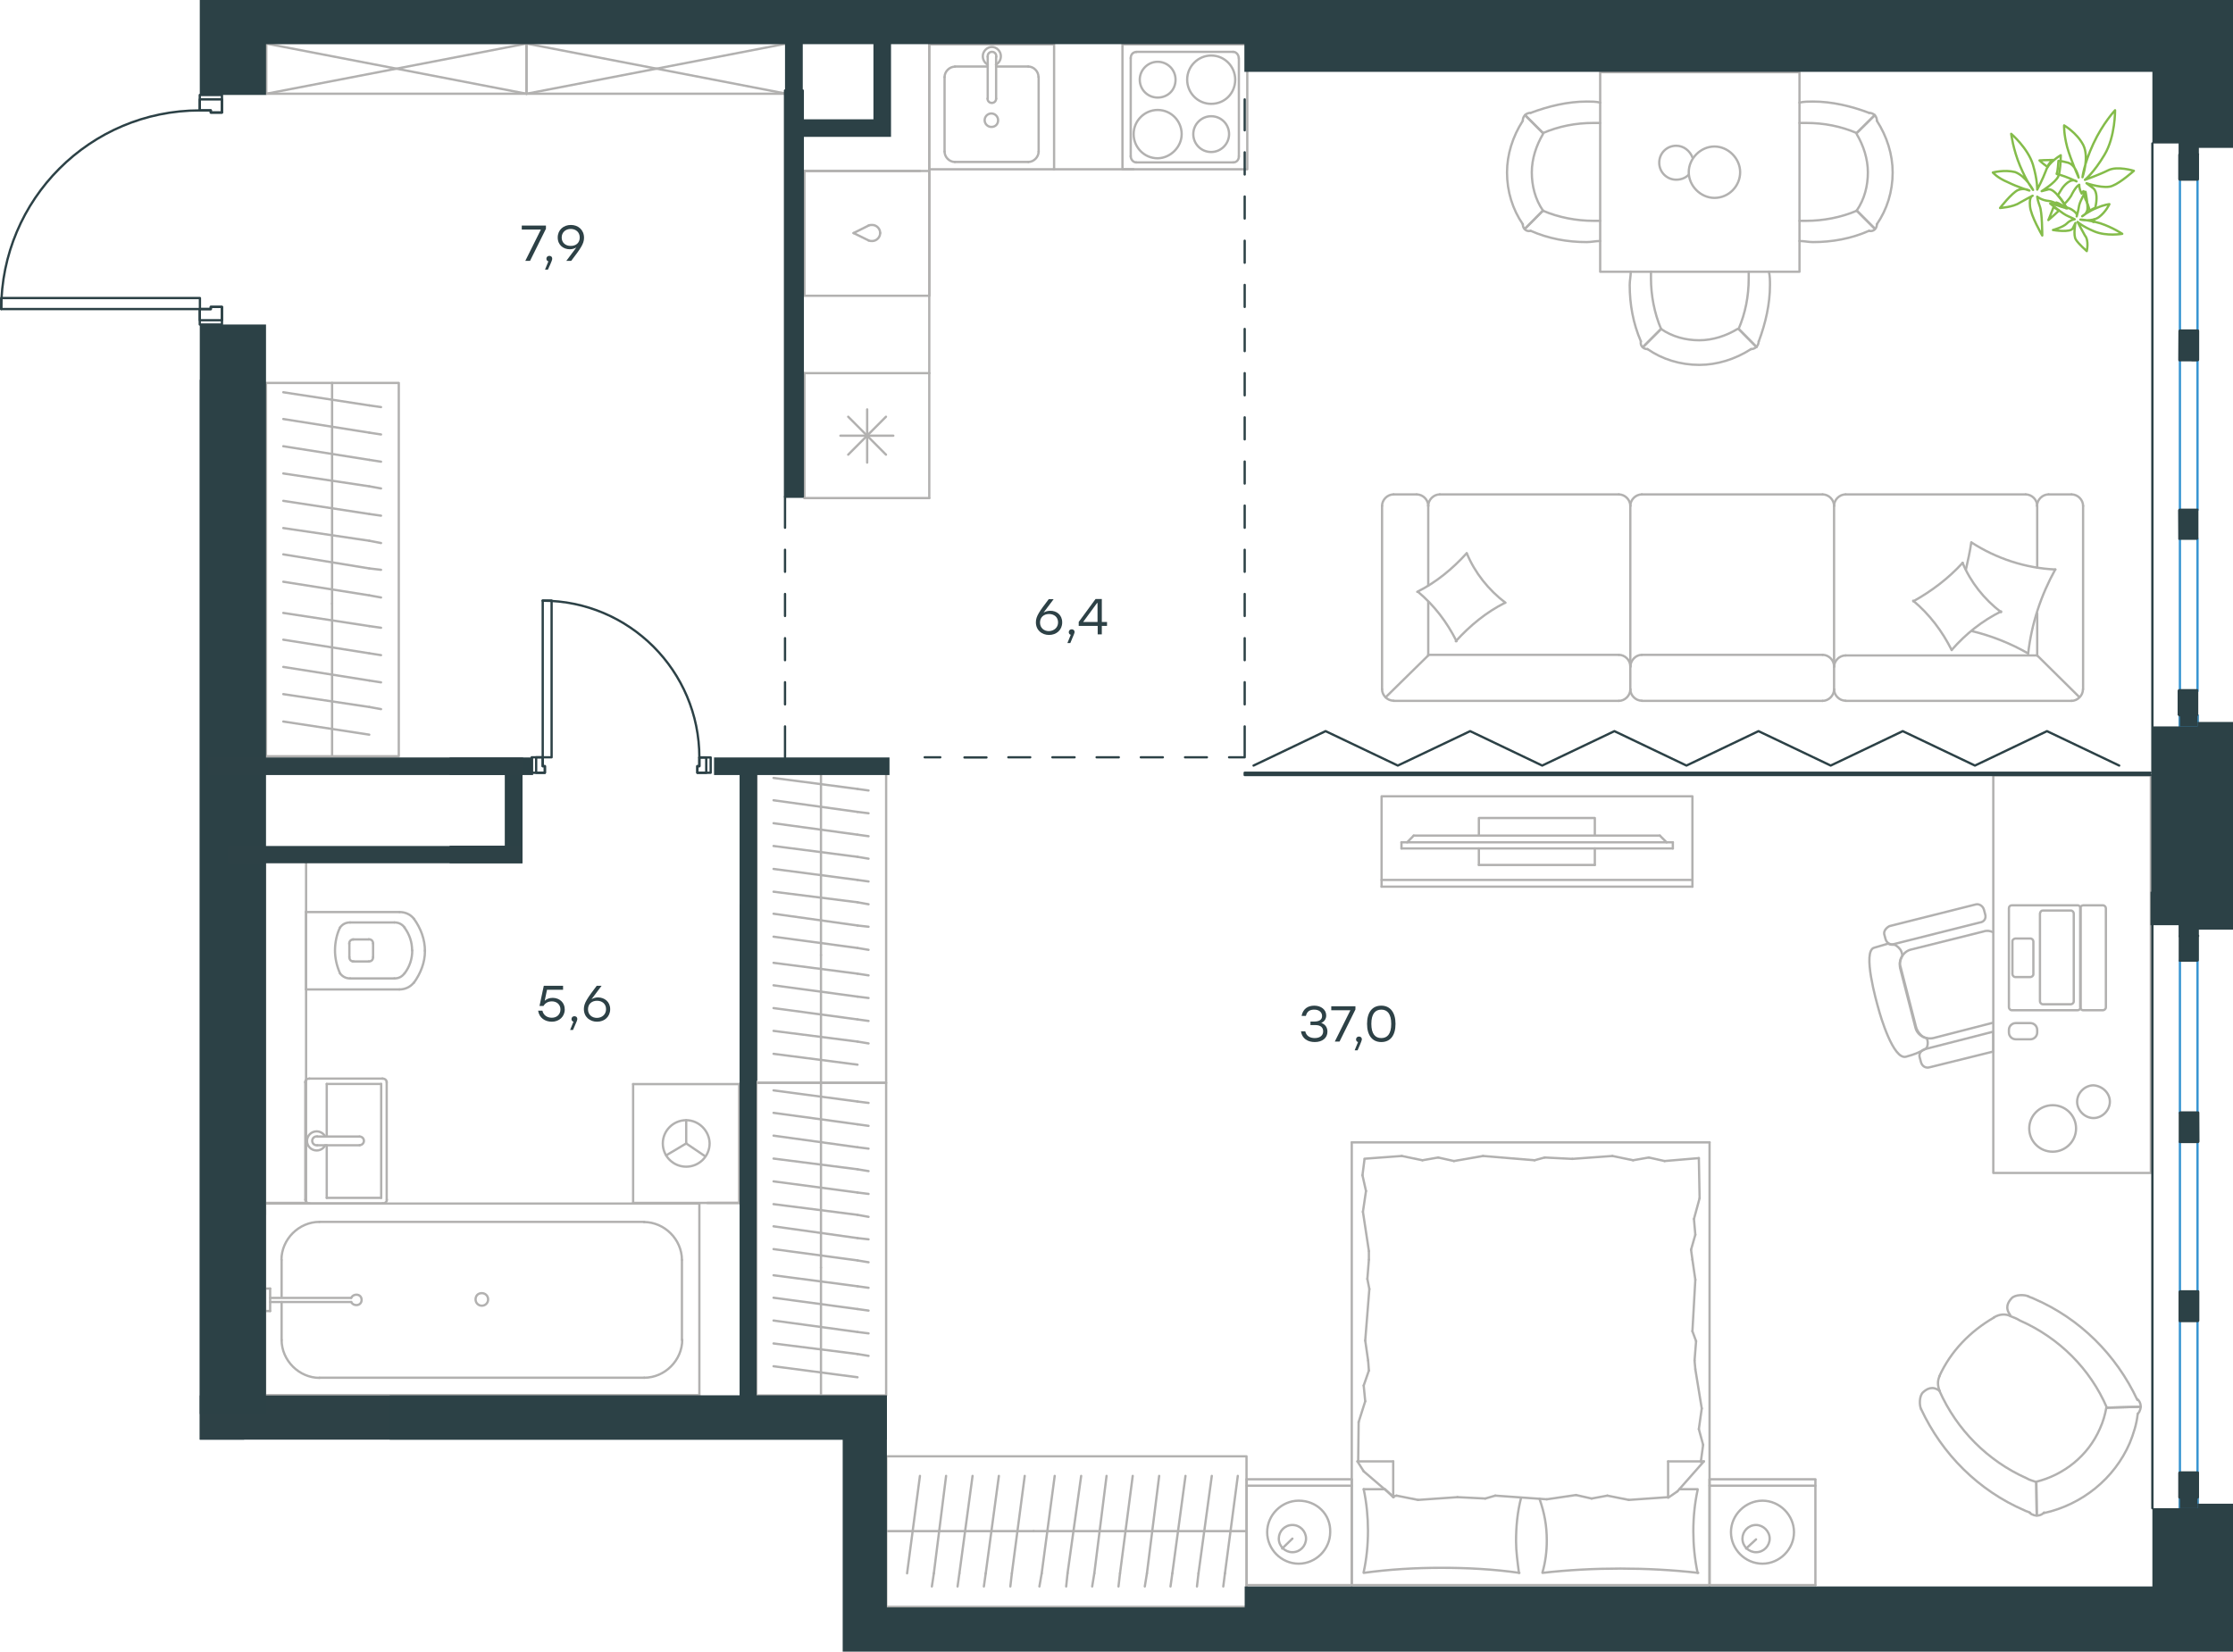 <?xml version="1.0" encoding="utf-8"?>
<!-- Generator: Adobe Illustrator 26.5.0, SVG Export Plug-In . SVG Version: 6.00 Build 0)  -->
<svg version="1.1" id="Слой_1" xmlns="http://www.w3.org/2000/svg" xmlns:xlink="http://www.w3.org/1999/xlink" x="0px" y="0px"
	 viewBox="0 0 1459.8 1080" style="enable-background:new 0 0 1459.8 1080;" xml:space="preserve">
<style type="text/css">
	.st0{fill:none;stroke:#B2B1B0;stroke-width:1.5;stroke-linecap:round;stroke-linejoin:round;stroke-miterlimit:22.926;}
	.st1{fill:none;stroke:#2C4146;stroke-width:1.5;stroke-linecap:round;stroke-linejoin:round;stroke-miterlimit:10;}
	.st2{fill:none;stroke:#3996D2;stroke-width:1.5;stroke-linecap:round;stroke-linejoin:round;stroke-miterlimit:10;}
	.st3{fill:none;stroke:#2C4146;stroke-width:1.5;stroke-linecap:round;stroke-linejoin:round;stroke-miterlimit:22.926;}
	.st4{fill:#2C4146;}
	.st5{fill-rule:evenodd;clip-rule:evenodd;fill:#2C4146;}
	.st6{fill:none;stroke:#84BC4A;stroke-width:1.5;stroke-linecap:round;stroke-linejoin:round;stroke-miterlimit:22.926;}
	.st7{fill:#2D4146;}
</style>
<g>
	<path class="st0" d="M1341.9,722.7c-8.4,0-15.3,6.8-15.3,15.2s6.8,15.2,15.3,15.2c8.4,0,15.3-6.8,15.3-15.2
		S1350.4,722.7,1341.9,722.7z"/>
	<path class="st0" d="M1379.3,720.4c0,5.7-5,10.7-10.7,10.7s-10.7-5-10.7-10.7s5-10.7,10.7-10.7
		C1374.4,710.1,1379.3,714.7,1379.3,720.4z"/>
	<path class="st0" d="M1302.4,668.9l-38.5,9.9c-5.3,1.1-10.7-1.9-11.8-7.2l-9.9-38.5c-1.1-5.3,1.9-11,7.2-12.2l47.3-11.8
		c2.3-0.8,4.2-0.4,6.1,0.4"/>
	<path class="st0" d="M1235.2,605.6l56.1-14.1c2.3-0.8,5,0.8,5.7,3.4l0.8,3c0.8,2.7-0.8,5-3.4,5.3l-56.1,14.1
		c-2.7,0.8-5-0.8-5.7-3.4l-0.8-3C1231.4,609,1232.9,606.8,1235.2,605.6z"/>
	<path class="st0" d="M1258.5,686l44.6-11.4v13l-41.6,10.3c-2.7,0.8-5-0.8-5.7-3.4l-0.8-3C1254.3,689.4,1255.4,687.1,1258.5,686z"/>
	<path class="st0" d="M1225.3,619.7l9.2-2.7c0.8,0.8,2.3,0.8,4.2,0.8c1.5,0.8,3.4,2.3,4.2,4.2c0,0,0.4,0.8,0.8,2.7
		c-1.5,2.7-2.3,5-1.1,8l9.9,38.5c0.8,3.4,3.8,7.2,7,7.6c1.1,1.7,1.1,6.3-0.9,7.2c-5.6,2.8-5.9,3.1-12.6,5
		c-8.3,2.1-16.8-26.9-17.9-31.2C1226.8,655.3,1217.2,621.7,1225.3,619.7z"/>
	<path class="st0" d="M1361.8,592h13c1.1,0,1.9,1.1,1.9,1.9v64.8c0,1.1-1.1,1.9-1.9,1.9h-13c-1.1,0-1.9-1.1-1.9-1.9v-64.8
		C1359.9,592.8,1361,592,1361.8,592z"/>
	<path class="st0" d="M1335.5,595.4h18.3c1.1,0,1.9,1.1,1.9,1.9v57.5c0,1.1-1.1,1.9-1.9,1.9h-18.3c-1.1,0-1.9-1.1-1.9-1.9v-57.5
		C1333.9,596.2,1334.3,595.4,1335.5,595.4z"/>
	<path class="st0" d="M1317.5,613.7h9.9c1.1,0,1.9,1.1,1.9,1.9V637c0,1.1-1.1,1.9-1.9,1.9h-9.9c-1.1,0-1.9-1.1-1.9-1.9v-21.7
		C1315.6,614.5,1316.8,613.7,1317.5,613.7z"/>
	<path class="st0" d="M1315.2,592h43.1c1.1,0,1.9,1.1,1.9,1.9v64.8c0,1.1-1.1,1.9-1.9,1.9h-43.1c-1.1,0-1.9-1.1-1.9-1.9v-64.8
		C1313.3,592.8,1314.1,592,1315.2,592z"/>
	<rect x="1303.1" y="506.9" class="st0" width="103" height="260.1"/>
	<path class="st0" d="M1331.8,673.5v1.6c0,2.5-2,4.5-4.5,4.5h-9.5c-2.5,0-4.5-2-4.5-4.5v-1.6c0-2.5,2-4.5,4.5-4.5h9.5
		C1329.8,669,1331.8,671,1331.8,673.5z"/>
</g>
<g>
	<line class="st0" x1="579.4" y1="1001.2" x2="675.7" y2="1001.2"/>
	<line class="st0" x1="660.5" y1="1037.4" x2="661.5" y2="1028.8"/>
	<line class="st0" x1="661.5" y1="1028.8" x2="669.9" y2="965.1"/>
	<line class="st0" x1="643.2" y1="1037.4" x2="644.4" y2="1028.8"/>
	<line class="st0" x1="644.4" y1="1028.8" x2="653" y2="965.1"/>
	<line class="st0" x1="626" y1="1037.4" x2="627.2" y2="1028.8"/>
	<line class="st0" x1="627.2" y1="1028.8" x2="635.8" y2="965.1"/>
	<line class="st0" x1="609.2" y1="1037.4" x2="610.5" y2="1028.8"/>
	<line class="st0" x1="610.5" y1="1028.8" x2="618.5" y2="965.1"/>
	<line class="st0" x1="593" y1="1028.8" x2="601.4" y2="965.1"/>
	<rect x="579.4" y="952.3" class="st0" width="235.5" height="98.4"/>
	<line class="st0" x1="675.7" y1="1001.2" x2="815" y2="1001.2"/>
	<line class="st0" x1="799.7" y1="1037.4" x2="800.8" y2="1028.8"/>
	<line class="st0" x1="800.8" y1="1028.8" x2="809.2" y2="965.1"/>
	<line class="st0" x1="782.5" y1="1037.4" x2="783.5" y2="1028.8"/>
	<line class="st0" x1="783.5" y1="1028.8" x2="792.2" y2="965.1"/>
	<line class="st0" x1="765.2" y1="1037.4" x2="766.4" y2="1028.8"/>
	<line class="st0" x1="766.4" y1="1028.8" x2="775" y2="965.1"/>
	<line class="st0" x1="748.4" y1="1037.4" x2="749.8" y2="1028.8"/>
	<line class="st0" x1="749.8" y1="1028.8" x2="757.8" y2="965.1"/>
	<line class="st0" x1="731.2" y1="1037.4" x2="732.2" y2="1028.8"/>
	<line class="st0" x1="732.2" y1="1028.8" x2="740.5" y2="965.1"/>
	<line class="st0" x1="714" y1="1037.4" x2="715.4" y2="1028.8"/>
	<line class="st0" x1="715.4" y1="1028.8" x2="723.4" y2="965.1"/>
	<line class="st0" x1="697" y1="1037.4" x2="697.9" y2="1028.8"/>
	<line class="st0" x1="697.9" y1="1028.8" x2="706.8" y2="965.1"/>
	<line class="st0" x1="681" y1="1028.8" x2="689.5" y2="965.1"/>
	<line class="st0" x1="679.5" y1="1037.4" x2="681" y2="1028.8"/>
</g>
<g>
	<line class="st0" x1="883.7" y1="1036.5" x2="815" y2="1036.5"/>
	<line class="st0" x1="815" y1="967.3" x2="883.7" y2="967.3"/>
	<line class="st0" x1="883.7" y1="967.3" x2="883.7" y2="1036.5"/>
	<line class="st0" x1="815" y1="1036.5" x2="815" y2="967.3"/>
	<line class="st0" x1="844.9" y1="1006.1" x2="838.2" y2="1012.6"/>
	<line class="st0" x1="815" y1="971.5" x2="883.7" y2="971.5"/>
	<path class="st0" d="M849,981.3c-11.2,0-20.6,9.4-20.6,20.6c0,11.2,9.3,20.6,20.6,20.6c11.2,0,20.6-9.4,20.6-20.6
		C870,990.2,860.8,981.3,849,981.3z"/>
	<path class="st0" d="M844.9,997.2c-5.1,0-8.9,4.2-8.9,8.9c0,5.1,4.2,8.9,8.9,8.9c5.1,0,8.9-4.2,8.9-8.9
		C853.8,1001.4,850,997.2,844.9,997.2z"/>
	<line class="st0" x1="1117.6" y1="1036.5" x2="883.7" y2="1036.5"/>
	<line class="st0" x1="1097.9" y1="973.8" x2="1109.8" y2="973.8"/>
	<line class="st0" x1="910.8" y1="979" x2="910.8" y2="955.6"/>
	<line class="st0" x1="905.5" y1="973.8" x2="910.8" y2="979"/>
	<line class="st0" x1="1117.6" y1="747" x2="1117.6" y2="1036.5"/>
	<line class="st0" x1="887.4" y1="955.6" x2="910.8" y2="955.6"/>
	<line class="st0" x1="883.7" y1="1036.5" x2="883.7" y2="747"/>
	<line class="st0" x1="1113.9" y1="955.6" x2="1096.6" y2="975.2"/>
	<line class="st0" x1="1096.6" y1="975.2" x2="1090.5" y2="979.4"/>
	<line class="st0" x1="891.5" y1="973.8" x2="905.2" y2="973.8"/>
	<line class="st0" x1="1090.5" y1="979" x2="1090.5" y2="955.6"/>
	<line class="st0" x1="911.2" y1="979" x2="891.5" y2="962.1"/>
	<line class="st0" x1="891.5" y1="962.1" x2="887.4" y2="955.6"/>
	<line class="st0" x1="1113.9" y1="955.6" x2="1090.5" y2="955.6"/>
	<line class="st0" x1="1009.8" y1="756.9" x2="1027.9" y2="757.8"/>
	<line class="st0" x1="950.5" y1="759.2" x2="969.5" y2="755.9"/>
	<line class="st0" x1="929.9" y1="758.7" x2="940.2" y2="756.9"/>
	<line class="st0" x1="940.2" y1="756.9" x2="950.5" y2="759.2"/>
	<line class="st0" x1="1003.2" y1="758.7" x2="1009.8" y2="756.9"/>
	<line class="st0" x1="969.5" y1="755.9" x2="1003.2" y2="758.7"/>
	<line class="st0" x1="892" y1="757.7" x2="916.4" y2="755.9"/>
	<line class="st0" x1="916.4" y1="755.9" x2="929.9" y2="758.7"/>
	<line class="st0" x1="1088.2" y1="759.2" x2="1110.6" y2="757.3"/>
	<line class="st0" x1="1067.6" y1="758.7" x2="1077.9" y2="756.9"/>
	<line class="st0" x1="1077.9" y1="756.9" x2="1088.2" y2="759.2"/>
	<line class="st0" x1="1027.9" y1="757.8" x2="1054.1" y2="755.9"/>
	<line class="st0" x1="1054.1" y1="755.9" x2="1067.6" y2="758.7"/>
	<line class="st0" x1="1117.6" y1="747" x2="883.7" y2="747"/>
	<path class="st0" d="M1008.4,1028.5c16.8-1.9,33.6-2.8,50.9-2.8c16.8,0,34.1,0.9,50.9,2.8"/>
	<path class="st0" d="M1006.4,980c3.3,9.4,4.8,17.6,4.8,27.5c0,7-0.9,14-2.8,20.6"/>
	<path class="st0" d="M1109.8,1028.5c-1.9-8.9-2.8-18.2-2.8-27.1c0-9.4,0.9-18.2,2.8-27.1"/>
	<path class="st0" d="M993,1028.5c-0.9-7-1.9-14-1.9-20.6c0-9.8,0.9-19.2,3.3-28.5"/>
	<line class="st0" x1="894.9" y1="896.2" x2="894.4" y2="889.7"/>
	<line class="st0" x1="892.5" y1="916.3" x2="891.5" y2="906"/>
	<line class="st0" x1="891.5" y1="906" x2="894.9" y2="896.2"/>
	<line class="st0" x1="887.9" y1="955.6" x2="888.2" y2="929.9"/>
	<line class="st0" x1="888.2" y1="929.9" x2="892.5" y2="916.3"/>
	<line class="st0" x1="893.9" y1="836.3" x2="894.9" y2="823.7"/>
	<line class="st0" x1="894.4" y1="889.7" x2="892.5" y2="876.6"/>
	<line class="st0" x1="895.2" y1="842.9" x2="893.9" y2="836.3"/>
	<line class="st0" x1="892.5" y1="876.6" x2="895.2" y2="842.9"/>
	<line class="st0" x1="894.9" y1="823.7" x2="894.9" y2="818.1"/>
	<line class="st0" x1="893" y1="778.8" x2="890.7" y2="768.5"/>
	<line class="st0" x1="890.7" y1="768.5" x2="892" y2="758.3"/>
	<line class="st0" x1="894.9" y1="818.1" x2="891" y2="792.4"/>
	<line class="st0" x1="891" y1="792.4" x2="893" y2="778.8"/>
	<line class="st0" x1="1105.5" y1="817.2" x2="1106.4" y2="823.7"/>
	<line class="st0" x1="1107.4" y1="797.1" x2="1108.3" y2="807.4"/>
	<line class="st0" x1="1108.3" y1="807.4" x2="1105.5" y2="817.2"/>
	<line class="st0" x1="1110.6" y1="757.3" x2="1111.1" y2="783.5"/>
	<line class="st0" x1="1111.1" y1="783.5" x2="1107.4" y2="797.1"/>
	<line class="st0" x1="1108.8" y1="877" x2="1107.8" y2="889.7"/>
	<line class="st0" x1="1106.4" y1="823.7" x2="1108.3" y2="836.8"/>
	<line class="st0" x1="1106.4" y1="870.5" x2="1108.8" y2="877"/>
	<line class="st0" x1="1108.3" y1="836.8" x2="1106.4" y2="870.5"/>
	<line class="st0" x1="1107.8" y1="889.7" x2="1108.3" y2="895.3"/>
	<line class="st0" x1="1112" y1="955.1" x2="1112" y2="956.1"/>
	<line class="st0" x1="1110.6" y1="934.5" x2="1113.4" y2="944.8"/>
	<line class="st0" x1="1113.4" y1="944.8" x2="1112" y2="955.1"/>
	<line class="st0" x1="1108.3" y1="895.3" x2="1112.5" y2="921"/>
	<line class="st0" x1="1112.5" y1="921" x2="1110.6" y2="934.5"/>
	<path class="st0" d="M891.5,1028.5c16.8-2.3,33.6-3.3,50.9-3.3c16.8,0,34.1,0.9,50.9,3.3"/>
	<path class="st0" d="M891.5,973.8c1.9,8.9,2.8,18.2,2.8,27.1c0,9.4-0.9,18.2-2.8,27.1"/>
	<line class="st0" x1="971" y1="979.9" x2="952.8" y2="979"/>
	<line class="st0" x1="1030.3" y1="977.6" x2="1011.2" y2="980.4"/>
	<line class="st0" x1="1050.8" y1="978" x2="1040.5" y2="979.9"/>
	<line class="st0" x1="1040.5" y1="979.9" x2="1030.3" y2="977.6"/>
	<line class="st0" x1="977.5" y1="978" x2="971" y2="979.9"/>
	<line class="st0" x1="1011.2" y1="980.4" x2="977.5" y2="978"/>
	<line class="st0" x1="1090.5" y1="979" x2="1064.8" y2="980.8"/>
	<line class="st0" x1="1064.8" y1="980.8" x2="1050.8" y2="978"/>
	<line class="st0" x1="913" y1="978" x2="910.8" y2="978.5"/>
	<line class="st0" x1="952.8" y1="979" x2="927" y2="980.8"/>
	<line class="st0" x1="927" y1="980.8" x2="913" y2="978"/>
	<line class="st0" x1="1186.8" y1="1036.5" x2="1117.6" y2="1036.5"/>
	<line class="st0" x1="1117.6" y1="967.3" x2="1186.8" y2="967.3"/>
	<line class="st0" x1="1186.8" y1="967.7" x2="1186.8" y2="1036.5"/>
	<line class="st0" x1="1117.6" y1="1036.5" x2="1117.6" y2="967.7"/>
	<line class="st0" x1="1148" y1="1006.6" x2="1141.5" y2="1012.6"/>
	<line class="st0" x1="1117.6" y1="971.5" x2="1186.8" y2="971.5"/>
	<path class="st0" d="M1152.2,981.3c-11.2,0-20.6,9.4-20.6,20.6c0,11.2,9.3,20.6,20.6,20.6c11.2,0,20.6-9.4,20.6-20.6
		S1163.4,981.3,1152.2,981.3z"/>
	<path class="st0" d="M1148,997.2c-5.1,0-8.9,4.2-8.9,8.9c0,5.1,4.2,8.9,8.9,8.9c5.1,0,8.9-4.2,8.9-8.9S1152.8,997.2,1148,997.2z"/>
</g>
<g>
	<g>
		<line class="st0" x1="903.2" y1="575.4" x2="1106.4" y2="575.4"/>
		<polyline class="st0" points="1106.4,579.8 1106.4,520.7 903.2,520.7 903.2,579.8 		"/>
		<line class="st0" x1="903.2" y1="579.8" x2="1106.4" y2="579.8"/>
	</g>
	<g>
		<polyline class="st0" points="1042.6,546.4 1042.6,534.9 966.8,534.9 966.8,546.4 		"/>
		<line class="st0" x1="966.8" y1="554.8" x2="966.8" y2="565.6"/>
		<line class="st0" x1="966.8" y1="565.6" x2="1042.6" y2="565.6"/>
		<line class="st0" x1="1042.6" y1="565.6" x2="1042.6" y2="554.8"/>
		<line class="st0" x1="916.2" y1="554.8" x2="916.2" y2="550.8"/>
		<line class="st0" x1="1085.1" y1="546.4" x2="1089.5" y2="550.8"/>
		<line class="st0" x1="919.9" y1="550.8" x2="924.2" y2="546.4"/>
		<line class="st0" x1="1093.6" y1="550.8" x2="916.2" y2="550.8"/>
		<line class="st0" x1="916.2" y1="554.8" x2="1093.6" y2="554.8"/>
		<line class="st0" x1="1093.6" y1="554.8" x2="1093.6" y2="550.8"/>
		<line class="st0" x1="924.2" y1="546.4" x2="1085.1" y2="546.4"/>
	</g>
</g>
<g>
	<line class="st0" x1="536.7" y1="708.1" x2="536.7" y2="624.5"/>
	<line class="st0" x1="567.8" y1="637.8" x2="560.6" y2="636.7"/>
	<line class="st0" x1="560.6" y1="636.7" x2="505.7" y2="629.6"/>
	<line class="st0" x1="567.8" y1="652.6" x2="560.6" y2="651.7"/>
	<line class="st0" x1="560.6" y1="651.7" x2="505.7" y2="644.3"/>
	<line class="st0" x1="567.8" y1="667.6" x2="560.6" y2="666.6"/>
	<line class="st0" x1="560.6" y1="666.6" x2="505.7" y2="659.2"/>
	<line class="st0" x1="567.8" y1="682.3" x2="560.6" y2="681.1"/>
	<line class="st0" x1="560.6" y1="681.1" x2="505.7" y2="674.1"/>
	<line class="st0" x1="560.6" y1="696.2" x2="505.7" y2="689.1"/>
	<rect x="494.5" y="503.6" class="st0" width="84.8" height="204.5"/>
	<line class="st0" x1="536.7" y1="624.5" x2="536.7" y2="503.6"/>
	<line class="st0" x1="567.8" y1="516.9" x2="560.6" y2="515.9"/>
	<line class="st0" x1="560.6" y1="515.9" x2="505.7" y2="508.7"/>
	<line class="st0" x1="567.8" y1="531.8" x2="560.6" y2="530.9"/>
	<line class="st0" x1="560.6" y1="530.9" x2="505.7" y2="523.3"/>
	<line class="st0" x1="567.8" y1="546.8" x2="560.6" y2="545.8"/>
	<line class="st0" x1="560.6" y1="545.8" x2="505.7" y2="538.3"/>
	<line class="st0" x1="567.8" y1="561.5" x2="560.6" y2="560.3"/>
	<line class="st0" x1="560.6" y1="560.3" x2="505.7" y2="553.2"/>
	<line class="st0" x1="567.8" y1="576.4" x2="560.6" y2="575.4"/>
	<line class="st0" x1="560.6" y1="575.4" x2="505.7" y2="568.2"/>
	<line class="st0" x1="567.8" y1="591.3" x2="560.6" y2="590"/>
	<line class="st0" x1="560.6" y1="590" x2="505.7" y2="583.1"/>
	<line class="st0" x1="567.8" y1="606" x2="560.6" y2="605.2"/>
	<line class="st0" x1="560.6" y1="605.2" x2="505.7" y2="597.5"/>
	<line class="st0" x1="560.6" y1="619.9" x2="505.7" y2="612.5"/>
	<line class="st0" x1="567.8" y1="621.1" x2="560.6" y2="619.9"/>
</g>
<g>
	<line class="st0" x1="536.7" y1="912.5" x2="536.7" y2="828.9"/>
	<line class="st0" x1="567.8" y1="842.1" x2="560.6" y2="841.1"/>
	<line class="st0" x1="560.6" y1="841.1" x2="505.7" y2="833.9"/>
	<line class="st0" x1="567.8" y1="857" x2="560.6" y2="856"/>
	<line class="st0" x1="560.6" y1="856" x2="505.7" y2="848.6"/>
	<line class="st0" x1="567.8" y1="871.9" x2="560.6" y2="871"/>
	<line class="st0" x1="560.6" y1="871" x2="505.7" y2="863.5"/>
	<line class="st0" x1="567.8" y1="886.6" x2="560.6" y2="885.4"/>
	<line class="st0" x1="560.6" y1="885.4" x2="505.7" y2="878.5"/>
	<line class="st0" x1="560.6" y1="900.6" x2="505.7" y2="893.4"/>
	<rect x="494.5" y="708" class="st0" width="84.8" height="204.5"/>
	<line class="st0" x1="536.7" y1="828.9" x2="536.7" y2="708"/>
	<line class="st0" x1="567.8" y1="721.2" x2="560.6" y2="720.3"/>
	<line class="st0" x1="560.6" y1="720.3" x2="505.7" y2="713"/>
	<line class="st0" x1="567.8" y1="736.2" x2="560.6" y2="735.2"/>
	<line class="st0" x1="560.6" y1="735.2" x2="505.7" y2="727.7"/>
	<line class="st0" x1="567.8" y1="751.1" x2="560.6" y2="750.2"/>
	<line class="st0" x1="560.6" y1="750.2" x2="505.7" y2="742.6"/>
	<line class="st0" x1="567.8" y1="765.8" x2="560.6" y2="764.6"/>
	<line class="st0" x1="560.6" y1="764.6" x2="505.7" y2="757.6"/>
	<line class="st0" x1="567.8" y1="780.7" x2="560.6" y2="779.8"/>
	<line class="st0" x1="560.6" y1="779.8" x2="505.7" y2="772.5"/>
	<line class="st0" x1="567.8" y1="795.7" x2="560.6" y2="794.4"/>
	<line class="st0" x1="560.6" y1="794.4" x2="505.7" y2="787.4"/>
	<line class="st0" x1="567.8" y1="810.4" x2="560.6" y2="809.6"/>
	<line class="st0" x1="560.6" y1="809.6" x2="505.7" y2="801.9"/>
	<line class="st0" x1="560.6" y1="824.2" x2="505.7" y2="816.8"/>
	<line class="st0" x1="567.8" y1="825.4" x2="560.6" y2="824.2"/>
</g>
<g>
	<line class="st0" x1="200.1" y1="596" x2="200.1" y2="647"/>
	<g>
		<line class="st0" x1="261.1" y1="596.4" x2="200.1" y2="596.4"/>
		<line class="st0" x1="228.9" y1="639.8" x2="257.8" y2="639.8"/>
		<line class="st0" x1="257.8" y1="603.2" x2="228.9" y2="603.2"/>
		<line class="st0" x1="230.6" y1="628.7" x2="241.1" y2="628.7"/>
		<line class="st0" x1="241.1" y1="614.3" x2="230.6" y2="614.3"/>
		<line class="st0" x1="228.4" y1="617" x2="228.4" y2="625.9"/>
		<line class="st0" x1="200.1" y1="647" x2="261.1" y2="647"/>
		<line class="st0" x1="243.9" y1="625.9" x2="243.9" y2="617"/>
		<path class="st0" d="M270.6,642.6c4.4-6.1,7.2-13.3,7.2-20.5c0,0,0,0,0-0.6"/>
		<path class="st0" d="M228.4,625.9c0,1.7,1.1,2.8,2.8,2.8"/>
		<path class="st0" d="M222.3,636.5c1.7,2.2,3.9,3.3,6.6,3.3"/>
		<path class="st0" d="M241.1,628.7c1.7,0,2.8-1.1,2.8-2.8"/>
		<path class="st0" d="M264.5,636.5c3.3-4.4,5-9.4,5-15"/>
		<path class="st0" d="M243.9,617c0-1.7-1.1-2.8-2.8-2.8"/>
		<path class="st0" d="M231.1,614.3c-1.7,0-2.8,1.1-2.8,2.8"/>
		<path class="st0" d="M228.9,603.2c-2.8,0-5,1.1-6.6,3.3"/>
		<path class="st0" d="M222.3,606.5c-2.2,4.4-3.3,10-3.3,15s1.1,10,3.3,15"/>
		<path class="st0" d="M264.5,606.5c-1.7-2.2-3.9-3.3-6.6-3.3"/>
		<path class="st0" d="M277.8,621.9L277.8,621.9c0-7.8-2.8-15-7.2-21.1"/>
		<path class="st0" d="M261.1,647c3.9,0,7.2-1.7,9.4-4.4"/>
		<path class="st0" d="M270.6,600.8c-2.2-2.8-5.5-4.4-9.4-4.4"/>
		<path class="st0" d="M269.4,621.5L269.4,621.5c0-5.5-1.7-10.5-5-15"/>
		<path class="st0" d="M257.8,639.8c2.8,0,5-1.1,6.6-3.3"/>
	</g>
	<rect x="173.3" y="563" class="st0" width="26.8" height="223.6"/>
</g>
<g>
	<line class="st0" x1="249.2" y1="783.3" x2="213.6" y2="783.3"/>
	<line class="st0" x1="213.6" y1="783.3" x2="213.6" y2="748.9"/>
	<line class="st0" x1="213.6" y1="743.2" x2="213.6" y2="708.8"/>
	<line class="st0" x1="249.2" y1="708.8" x2="249.2" y2="783.3"/>
	<line class="st0" x1="213.6" y1="708.8" x2="249.2" y2="708.8"/>
	<line class="st0" x1="199.6" y1="707.7" x2="199.6" y2="784.5"/>
	<line class="st0" x1="250.1" y1="705.3" x2="202.3" y2="705.3"/>
	<line class="st0" x1="252.8" y1="784.5" x2="252.8" y2="707.7"/>
	<line class="st0" x1="202.3" y1="786.9" x2="250.1" y2="786.9"/>
	<path class="st0" d="M250.1,786.9c1.7,0,2.8-1,2.8-2.4"/>
	<path class="st0" d="M252.8,707.7c0-1.4-1.1-2.4-2.8-2.4"/>
	<path class="st0" d="M202.3,705.3c-1.7,0-2.8,1-2.8,2.4"/>
	<path class="st0" d="M199.6,784.5c0,1,1.1,2.4,2.8,2.4"/>
	<line class="st0" x1="235.1" y1="743.2" x2="207.4" y2="743.2"/>
	<line class="st0" x1="207.4" y1="748.9" x2="235.1" y2="748.9"/>
	<path class="st0" d="M235.1,743.2L235.1,743.2c1.6,0,2.8,1.3,2.8,2.8c0,1.6-1.3,2.8-2.8,2.8l0,0"/>
	<path class="st0" d="M212.6,748.9c-1.1,2.1-3.2,3.4-5.6,3.4c-3.5,0-6.3-2.8-6.3-6.2c0-3.5,2.8-6.3,6.3-6.3c2.3,0,4.5,1.3,5.6,3.4"
		/>
	<path class="st0" d="M207.4,748.9c-0.1,0-0.3,0-0.4,0c-1.6,0-2.9-1.3-2.9-2.9c0-1.6,1.3-2.9,2.9-2.9c0.1,0,0.3,0,0.4,0"/>
</g>
<g>
	<line class="st0" x1="184.1" y1="847.7" x2="184.1" y2="823.9"/>
	<line class="st0" x1="184.1" y1="876.2" x2="184.1" y2="851.4"/>
	<line class="st0" x1="208.8" y1="799" x2="421.2" y2="799"/>
	<line class="st0" x1="445.8" y1="823.9" x2="445.8" y2="876.2"/>
	<line class="st0" x1="457.2" y1="912.3" x2="173.3" y2="912.3"/>
	<line class="st0" x1="457.2" y1="787" x2="457.2" y2="912.3"/>
	<line class="st0" x1="421.2" y1="900.9" x2="208.8" y2="900.9"/>
	<line class="st0" x1="173.3" y1="787" x2="457.2" y2="787"/>
	<line class="st0" x1="173.3" y1="912.3" x2="173.3" y2="787"/>
	<path class="st0" d="M445.8,823.9c0-13.4-11.4-24.8-24.8-24.8"/>
	<path class="st0" d="M184.1,876.2c0,13.4,11.4,24.8,24.8,24.8"/>
	<path class="st0" d="M421.2,900.9c13.4,0,24.8-11.4,24.8-24.8"/>
	<path class="st0" d="M208.8,799c-13.4,0-24.8,11.4-24.8,24.8"/>
	<line class="st0" x1="173.3" y1="794.4" x2="173.3" y2="791"/>
	<line class="st0" x1="176.6" y1="848.7" x2="229.6" y2="848.7"/>
	<line class="st0" x1="229.6" y1="851.4" x2="176.6" y2="851.4"/>
	<line class="st0" x1="173.3" y1="857.3" x2="173.3" y2="842.6"/>
	<line class="st0" x1="173.3" y1="842.6" x2="176.6" y2="842.6"/>
	<line class="st0" x1="176.6" y1="842.6" x2="176.6" y2="857.3"/>
	<line class="st0" x1="176.6" y1="857.3" x2="173.3" y2="857.3"/>
	<path class="st0" d="M229.6,851.4c0.7,1.4,2,2,3.4,2c2,0,3.4-1.4,3.4-3.4s-1.4-3.4-3.4-3.4c-1.4,0-2.7,0.7-3.4,2"/>
	<path class="st0" d="M310.9,849.7c0,2.3,1.8,4.1,4.1,4.1c2.3,0,4.1-1.8,4.1-4.1s-1.8-4.1-4.1-4.1
		C312.4,845.6,310.9,847.4,310.9,849.7z"/>
</g>
<g>
	<line class="st0" x1="483.2" y1="708.9" x2="413.9" y2="708.9"/>
	<g>
		<line class="st0" x1="413.9" y1="786.6" x2="413.9" y2="708.9"/>
		<line class="st0" x1="462.4" y1="786.6" x2="483.2" y2="786.6"/>
		<line class="st0" x1="413.9" y1="786.6" x2="483.2" y2="786.6"/>
		<line class="st0" x1="448.6" y1="747.7" x2="461" y2="756.1"/>
		<line class="st0" x1="448.6" y1="747.7" x2="448.6" y2="732.5"/>
		<line class="st0" x1="448.6" y1="747.7" x2="435.5" y2="755.5"/>
		<path class="st0" d="M448.6,732.5c-8.4,0-15.3,6.8-15.3,15.2s6.8,15.2,15.3,15.2c8.4,0,15.3-6.8,15.3-15.2
			C463.8,739.6,457,732.5,448.6,732.5z"/>
		<line class="st0" x1="483.2" y1="786.6" x2="483.2" y2="708.8"/>
	</g>
</g>
<g>
	<line class="st0" x1="217.1" y1="494.5" x2="217.1" y2="394.7"/>
	<line class="st0" x1="249.1" y1="410.5" x2="241.4" y2="409.4"/>
	<line class="st0" x1="241.4" y1="409.4" x2="185.2" y2="400.8"/>
	<line class="st0" x1="249.1" y1="428.4" x2="241.4" y2="427.2"/>
	<line class="st0" x1="241.4" y1="427.2" x2="185.2" y2="418.3"/>
	<line class="st0" x1="249.1" y1="446.2" x2="241.4" y2="445"/>
	<line class="st0" x1="241.4" y1="445" x2="185.2" y2="436.1"/>
	<line class="st0" x1="249.1" y1="463.7" x2="241.4" y2="462.3"/>
	<line class="st0" x1="241.4" y1="462.3" x2="185.2" y2="453.9"/>
	<line class="st0" x1="241.4" y1="480.4" x2="185.2" y2="471.8"/>
	<rect x="173.9" y="250.4" class="st0" width="86.8" height="244.1"/>
	<line class="st0" x1="217.1" y1="394.7" x2="217.1" y2="250.4"/>
	<line class="st0" x1="249.1" y1="266.2" x2="241.4" y2="265.1"/>
	<line class="st0" x1="241.4" y1="265.1" x2="185.2" y2="256.5"/>
	<line class="st0" x1="249.1" y1="284.1" x2="241.4" y2="282.9"/>
	<line class="st0" x1="241.4" y1="282.9" x2="185.2" y2="274"/>
	<line class="st0" x1="249.1" y1="301.9" x2="241.4" y2="300.7"/>
	<line class="st0" x1="241.4" y1="300.7" x2="185.2" y2="291.8"/>
	<line class="st0" x1="249.1" y1="319.4" x2="241.4" y2="318"/>
	<line class="st0" x1="241.4" y1="318" x2="185.2" y2="309.6"/>
	<line class="st0" x1="249.1" y1="337.2" x2="241.4" y2="336.1"/>
	<line class="st0" x1="241.4" y1="336.1" x2="185.2" y2="327.5"/>
	<line class="st0" x1="249.1" y1="355.1" x2="241.4" y2="353.6"/>
	<line class="st0" x1="241.4" y1="353.6" x2="185.2" y2="345.3"/>
	<line class="st0" x1="249.1" y1="372.6" x2="241.4" y2="371.7"/>
	<line class="st0" x1="241.4" y1="371.7" x2="185.2" y2="362.5"/>
	<line class="st0" x1="241.4" y1="389.3" x2="185.2" y2="380.4"/>
	<line class="st0" x1="249.1" y1="390.7" x2="241.4" y2="389.3"/>
</g>
<g>
	<line class="st0" x1="607.5" y1="244" x2="607.5" y2="325.7"/>
	<line class="st0" x1="566.9" y1="267.7" x2="566.9" y2="302.5"/>
	<line class="st0" x1="554.5" y1="297.3" x2="579.2" y2="272.5"/>
	<line class="st0" x1="554.5" y1="272.5" x2="579.2" y2="297.3"/>
	<line class="st0" x1="549.4" y1="284.9" x2="584" y2="284.9"/>
	<line class="st0" x1="607.5" y1="325.7" x2="525.9" y2="325.7"/>
	<line class="st0" x1="525.9" y1="244" x2="525.9" y2="325.7"/>
	<line class="st0" x1="607.5" y1="244" x2="525.9" y2="244"/>
</g>
<g>
	<rect x="607.5" y="29" class="st0" width="81.6" height="81.7"/>
	<line class="st0" x1="651.2" y1="64.5" x2="651.2" y2="37.1"/>
	<line class="st0" x1="645.7" y1="43.5" x2="624.2" y2="43.5"/>
	<line class="st0" x1="624.2" y1="105.9" x2="672.2" y2="105.9"/>
	<line class="st0" x1="672.2" y1="43.5" x2="651.2" y2="43.5"/>
	<line class="st0" x1="679" y1="99.1" x2="679" y2="50.4"/>
	<line class="st0" x1="645.7" y1="37.1" x2="645.7" y2="64.5"/>
	<line class="st0" x1="617.5" y1="50.4" x2="617.5" y2="99.1"/>
	<path class="st0" d="M651.2,64.5L651.2,64.5c0,1.6-1.2,2.8-2.8,2.8s-2.8-1.2-2.8-2.8"/>
	<path class="st0" d="M617.5,50.4c0-3.6,3.2-6.8,6.7-6.8"/>
	<path class="st0" d="M645.7,42.3c-2-1.2-3.2-3.2-3.2-5.6c0-3.2,2.8-6,5.9-6c3.2,0,5.9,2.8,5.9,6c0,2.4-1.2,4.4-3.2,5.6"/>
	<path class="st0" d="M679,99.1c0,3.6-3.2,6.8-6.7,6.8"/>
	<path class="st0" d="M672.2,43.5c3.6,0,6.7,3.2,6.7,6.8"/>
	<path class="st0" d="M624.2,105.9c-3.6,0-6.7-3.2-6.7-6.8"/>
	<path class="st0" d="M645.7,37.1v-0.4c0-1.6,1.2-2.8,2.8-2.8s2.8,1.2,2.8,2.8v0.4"/>
	<path class="st0" d="M652.5,78.6c0-2.4-2-4.4-4.4-4.4s-4.4,2-4.4,4.4s2,4.4,4.4,4.4C650.9,83,652.5,81,652.5,78.6z"/>
</g>
<g>
	<path class="st0" d="M768.5,52.1c0-6.5-5.2-11.7-11.7-11.7c-6.4,0-11.7,5.3-11.7,11.7c0,6.5,5.2,11.7,11.7,11.7
		S768.5,59,768.5,52.1z"/>
	<path class="st0" d="M772.5,87.7c0-8.5-6.8-15.8-15.7-15.8c-8.4,0-15.7,6.9-15.7,15.8c0,8.5,6.8,15.8,15.7,15.8
		C765.2,103.4,772.5,96.1,772.5,87.7z"/>
	<path class="st0" d="M803.5,87.7c0-6.5-5.2-11.7-11.7-11.7c-6.4,0-11.7,5.3-11.7,11.7c0,6.5,5.2,11.7,11.7,11.7
		C798.2,99.4,803.5,94.1,803.5,87.7z"/>
	<path class="st0" d="M807.5,52.1c0-8.5-6.8-15.8-15.7-15.8c-8.4,0-15.7,6.9-15.7,15.8c0,8.5,6.8,15.8,15.7,15.8
		S807.5,61,807.5,52.1z"/>
	<line class="st0" x1="739.2" y1="102.2" x2="739.2" y2="38"/>
	<line class="st0" x1="806.2" y1="106.2" x2="742.8" y2="106.2"/>
	<line class="st0" x1="809.9" y1="38" x2="809.9" y2="102.2"/>
	<line class="st0" x1="742.8" y1="33.9" x2="806.2" y2="33.9"/>
	<path class="st0" d="M809.9,102.2L809.9,102.2c0,2.4-1.6,4-3.6,4"/>
	<path class="st0" d="M739.2,38L739.2,38c0-2.4,1.6-4,3.6-4"/>
	<path class="st0" d="M742.8,106.2L742.8,106.2c-2,0-3.6-2-3.6-4"/>
	<path class="st0" d="M806.2,33.9L806.2,33.9c2,0,3.6,2,3.6,4"/>
	<rect x="733.8" y="29" class="st0" width="81.6" height="81.7"/>
</g>
<g>
	<rect x="525.9" y="111.8" class="st0" width="81.7" height="81.6"/>
	<line class="st0" x1="558" y1="152.4" x2="567.8" y2="157.2"/>
	<line class="st0" x1="567.8" y1="147.5" x2="558" y2="152.4"/>
	<path class="st0" d="M567.8,147.5c0.8-0.4,1.6-0.4,2.4-0.4c2.8,0,5.2,2.4,5.2,5.2"/>
	<path class="st0" d="M567.8,157.2c0.8,0.4,1.6,0.4,2.4,0.4c2.8,0,5.2-2.4,5.2-5.2"/>
</g>
<line class="st0" x1="607.5" y1="244" x2="607.5" y2="29"/>
<line class="st0" x1="601.4" y1="111.8" x2="525.9" y2="111.8"/>
<g>
	<rect x="1046.1" y="47.2" class="st0" width="130.3" height="130.5"/>
	<path class="st0" d="M1008.7,137.7c-5.1-7.4-7.3-16.2-7.3-25s2.9-17.6,7.3-25"/>
	<path class="st0" d="M1046.1,157.6c-2.9,0-5.9,0.7-8.8,0.7c-12.5,0-25-2.2-36.7-7.4"/>
	<path class="st0" d="M1000.7,73.8c11.7-4.4,24.2-7.4,36.7-7.4c2.9,0,5.9,0,8.8,0.7"/>
	<path class="st0" d="M1046.1,144.4c-1.5,0-2.9,0-4.4,0c-11,0-22.8-2.2-33-6.6"/>
	<path class="st0" d="M1008.7,87c10.3-4.4,21.3-6.6,33-6.6c1.5,0,2.9,0,4.4,0"/>
	<path class="st0" d="M995.5,146.6c-6.6-9.6-10.3-21.3-10.3-33.8c0-11.8,3.7-23.5,10.3-33.8"/>
	<line class="st0" x1="1008.7" y1="137.7" x2="997" y2="149.5"/>
	<line class="st0" x1="1008.7" y1="87" x2="997" y2="75.3"/>
	<line class="st0" x1="1008.7" y1="137.7" x2="997" y2="149.5"/>
	<line class="st0" x1="1008.7" y1="87" x2="997" y2="75.3"/>
	<path class="st0" d="M995.5,78.9c0-2.9,2.2-5.1,5.1-5.1"/>
	<path class="st0" d="M1000.6,151c-2.9,0.6-5.1-1.5-5.1-4.4"/>
	<path class="st0" d="M1213.8,137.7c5.1-7.4,7.3-16.2,7.3-25s-2.9-17.6-7.3-25"/>
	<path class="st0" d="M1176.4,157.6c2.9,0,5.9,0.7,8.8,0.7c12.5,0,25-2.2,36.7-7.4"/>
	<path class="st0" d="M1221.9,73.8c-11.7-4.4-24.2-7.4-36.7-7.4c-2.9,0-5.9,0-8.8,0.7"/>
	<path class="st0" d="M1176.4,144.4c1.5,0,2.9,0,4.4,0c11,0,22.8-2.2,33-6.6"/>
	<path class="st0" d="M1213.8,87c-10.3-4.4-21.3-6.6-33-6.6c-1.5,0-2.9,0-4.4,0"/>
	<path class="st0" d="M1227,146.6c6.6-9.6,10.3-21.3,10.3-33.8c0-11.8-3.7-23.5-10.3-33.8"/>
	<line class="st0" x1="1213.8" y1="137.7" x2="1225.6" y2="149.5"/>
	<line class="st0" x1="1213.8" y1="87" x2="1225.6" y2="75.3"/>
	<line class="st0" x1="1213.8" y1="137.7" x2="1225.6" y2="149.5"/>
	<line class="st0" x1="1213.8" y1="87" x2="1225.6" y2="75.3"/>
	<path class="st0" d="M1227,78.9c0-2.9-2.2-5.1-5.1-5.1"/>
	<path class="st0" d="M1221.9,151c2.9,0.6,5.1-1.5,5.1-4.4"/>
	<path class="st0" d="M1085.9,215.1c7.3,5.1,16.2,7.4,25,7.4s17.6-2.9,25-7.4"/>
	<path class="st0" d="M1066.1,177.6c0,2.9-0.7,5.9-0.7,8.8c0,12.5,2.2,25,7.3,36.8"/>
	<path class="st0" d="M1149.8,223.2c4.4-11.8,7.3-24.3,7.3-36.8c0-2.9,0-5.9-0.7-8.8"/>
	<path class="st0" d="M1079.3,177.6c0,1.5,0,2.9,0,4.4c0,11,2.2,22.8,6.6,33.1"/>
	<path class="st0" d="M1136.6,215.1c4.4-10.3,6.6-21.3,6.6-33.1c0-1.5,0-2.9,0-4.4"/>
	<path class="st0" d="M1077.1,228.3c9.5,6.6,21.3,10.3,33.8,10.3c11.7,0,23.5-3.7,33.8-10.3"/>
	<line class="st0" x1="1085.9" y1="215.1" x2="1074.1" y2="226.9"/>
	<line class="st0" x1="1136.6" y1="215.1" x2="1148.3" y2="226.9"/>
	<line class="st0" x1="1085.9" y1="215.1" x2="1074.1" y2="226.9"/>
	<line class="st0" x1="1136.6" y1="215.1" x2="1148.3" y2="226.9"/>
	<path class="st0" d="M1144.6,228.3c2.9,0,5.1-2.2,5.1-5.1"/>
	<path class="st0" d="M1072.7,223.2c-0.6,2.9,1.5,5.1,4.4,5.1"/>
	<path class="st0" d="M1137.6,112.6c0-9-7.8-16.8-16.8-16.8s-16.8,7.8-16.8,16.8s7.8,16.8,16.8,16.8
		C1130.3,129.4,1137.6,121.6,1137.6,112.6z"/>
	<path class="st0" d="M1104,114.2c-2,2.1-4.9,3.3-8.2,3.3c-6.1,0-11.1-4.9-11.1-11.1c0-6.2,4.9-11.1,11.1-11.1c4.9,0,9,3.3,10.7,7.8
		"/>
</g>
<g>
	<rect x="174.1" y="28" class="st0" width="170.1" height="33.3"/>
	<line class="st0" x1="174.1" y1="61.3" x2="344.2" y2="28.5"/>
	<line class="st0" x1="174.1" y1="28.5" x2="344.2" y2="61.3"/>
</g>
<g>
	<rect x="344.2" y="28" class="st0" width="170.1" height="33.3"/>
	<line class="st0" x1="344.2" y1="61.3" x2="514.2" y2="28.5"/>
	<line class="st0" x1="344.2" y1="28.5" x2="514.2" y2="61.3"/>
</g>
<line class="st0" x1="689" y1="110.7" x2="741" y2="110.7"/>
<g>
	<path class="st0" d="M1303.6,861.4c3.5-2.1,7.2-2.4,10.6-0.9"/>
	<path class="st0" d="M1267.8,900c7.4-16.4,20.2-29.5,35.8-38.5"/>
	<path class="st0" d="M1326,847.7c1.2,0.7,2.6,0.9,3.8,1.6c29.9,12.9,53.7,36.6,67.5,66.2"/>
	<path class="st0" d="M1314.2,860.6c2.1,0.8,4.2,1.6,6.3,2.9c25.6,11.3,46,31.6,56.9,57.1"/>
	<path class="st0" d="M1268,909.5c-1.3-3.3-1.5-6.3-0.1-9.5"/>
	<path class="st0" d="M1327.2,989.2c-1.2-0.7-2.6-0.9-3.8-1.6c-29.9-12.9-53.7-36.6-67.5-66.2"/>
	<path class="st0" d="M1331.2,969.1c-2.1-0.8-4.3-1.2-6.4-2.5c-25.2-11.2-45.6-31.6-56.9-57.1"/>
	<path class="st0" d="M1377,920.5c-0.9,4.8-2.1,9.1-4.2,13.7c-7.7,17.7-23.5,30.3-41.9,34.8"/>
	<path class="st0" d="M1397.5,924.6c-0.7,6.7-2.8,13.1-5.2,19c-10,23.2-31.1,40.3-56.1,45.8"/>
	<line class="st0" x1="1331.2" y1="969.1" x2="1331.5" y2="990.9"/>
	<line class="st0" x1="1377" y1="920.5" x2="1399.3" y2="919.9"/>
	<line class="st0" x1="1377" y1="920.5" x2="1399.3" y2="919.9"/>
	<line class="st0" x1="1331.2" y1="969.1" x2="1331.5" y2="990.9"/>
	<path class="st0" d="M1336.3,989c-1.7,2-5,2.7-7.5,1.4c-0.9-0.2-1.2-0.7-2-1.3"/>
	<path class="st0" d="M1397.4,915c2,1.7,2.7,5,1.4,7.5c-0.2,0.9-0.7,1.2-1.3,2"/>
	<path class="st0" d="M1255.9,921.4c-1.2-2.3-1.3-8.5,1.2-10.9c2.6-2.4,6.2-4.5,10.9-1"/>
	<path class="st0" d="M1326,847.7c-2.3-1.2-8.5-1.3-10.9,1.2c-2.4,2.6-4.5,6.2-1,10.9"/>
</g>
<g>
	<line class="st0" x1="1361.8" y1="450.7" x2="1361.8" y2="330.8"/>
	<line class="st0" x1="1191.5" y1="323.3" x2="1073.3" y2="323.3"/>
	<line class="st0" x1="1058.3" y1="323.3" x2="941.2" y2="323.3"/>
	<line class="st0" x1="911" y1="458.3" x2="1058.3" y2="458.3"/>
	<line class="st0" x1="1354.2" y1="323.3" x2="1339.2" y2="323.3"/>
	<line class="st0" x1="1331.8" y1="330.8" x2="1331.8" y2="371.2"/>
	<line class="st0" x1="1331.8" y1="428.6" x2="1206.5" y2="428.6"/>
	<line class="st0" x1="933.7" y1="428.6" x2="933.7" y2="393.6"/>
	<line class="st0" x1="926" y1="323.3" x2="911" y2="323.3"/>
	<line class="st0" x1="903.5" y1="330.8" x2="903.5" y2="450.7"/>
	<line class="st0" x1="1359.2" y1="455.7" x2="1331.8" y2="428.6"/>
	<line class="st0" x1="933.7" y1="428.6" x2="905.8" y2="456"/>
	<line class="st0" x1="1199" y1="435.7" x2="1199" y2="450.7"/>
	<line class="st0" x1="1065.8" y1="330.8" x2="1065.8" y2="435.7"/>
	<line class="st0" x1="1199" y1="330.8" x2="1199" y2="435.7"/>
	<line class="st0" x1="1065.8" y1="435.7" x2="1065.8" y2="450.7"/>
	<line class="st0" x1="1324.2" y1="323.3" x2="1206.5" y2="323.3"/>
	<line class="st0" x1="1206.5" y1="458.3" x2="1354.2" y2="458.3"/>
	<line class="st0" x1="1191.5" y1="428.2" x2="1073.3" y2="428.2"/>
	<line class="st0" x1="1073.3" y1="458.3" x2="1191.5" y2="458.3"/>
	<line class="st0" x1="1058.3" y1="428.2" x2="933.7" y2="428.2"/>
	<line class="st0" x1="933.7" y1="383" x2="933.7" y2="330.8"/>
	<line class="st0" x1="1331.8" y1="401.1" x2="1331.8" y2="428.6"/>
	<path class="st0" d="M1354.2,458.3c4,0,7.5-3.5,7.5-7.5"/>
	<path class="st0" d="M903.5,450.7c0,4,3.5,7.5,7.5,7.5"/>
	<path class="st0" d="M941.2,323.3c-4,0-7.5,3.5-7.5,7.5"/>
	<path class="st0" d="M1361.8,330.8c0-4-3.5-7.5-7.5-7.5"/>
	<path class="st0" d="M1339.2,323.3c-4,0-7.5,3.5-7.5,7.5"/>
	<path class="st0" d="M1331.8,330.8c0-4-3.5-7.5-7.5-7.5"/>
	<path class="st0" d="M1073.3,323.3c-4,0-7.5,3.5-7.5,7.5"/>
	<path class="st0" d="M1199,330.8c0-4-3.5-7.5-7.5-7.5"/>
	<path class="st0" d="M1206.5,323.3c-4,0-7.5,3.5-7.5,7.5"/>
	<path class="st0" d="M933.7,330.8c0-4-3.5-7.5-7.5-7.5"/>
	<path class="st0" d="M911,323.3c-4,0-7.5,3.5-7.5,7.5"/>
	<path class="st0" d="M1206.5,428.6c-4,0-7.5,3.5-7.5,7.5"/>
	<path class="st0" d="M1199,450.7c0,4,3.5,7.5,7.5,7.5"/>
	<path class="st0" d="M1199,435.7c0-4-3.5-7.5-7.5-7.5"/>
	<path class="st0" d="M1191.5,458.3c4,0,7.5-3.5,7.5-7.5"/>
	<path class="st0" d="M1073.3,428.2c-4,0-7.5,3.7-7.5,8"/>
	<path class="st0" d="M1065.8,450.7c0,4,3.5,7.5,7.5,7.5"/>
	<path class="st0" d="M1065.8,435.7c0-4-3.5-7.5-7.5-7.5"/>
	<path class="st0" d="M1058.3,458.3c4,0,7.5-3.5,7.5-7.5"/>
	<path class="st0" d="M926.5,387c12.4-6.2,23-15,32.3-25.2"/>
	<path class="st0" d="M958.9,361.8c5.3,12.8,14.2,23.9,25.2,32.3"/>
	<path class="st0" d="M984,394.1c-12.4,6.2-23,15-32.3,25.2"/>
	<path class="st0" d="M952.2,419.3c-6.2-12.4-14.6-23.5-25.2-32.3"/>
	<path class="st0" d="M1250.8,393.2c11.9-6.6,23-15,32.3-25.2"/>
	<path class="st0" d="M1283,368c5.3,12.8,14.2,23.9,25.2,32.3"/>
	<path class="st0" d="M1308.2,399.8c-12.4,6.2-23,14.6-32.3,25.2"/>
	<path class="st0" d="M1275.9,425.1c-6.2-12.4-14.6-23.5-25.2-32.3"/>
	<path class="st0" d="M1285.2,372.4c1.3-5.8,2.7-12,3.5-17.7"/>
	<path class="st0" d="M1288.8,354.7c16.4,10.6,35.4,16.8,54.9,17.7"/>
	<path class="st0" d="M1343.6,372.4c-9.3,16.8-15.5,35.4-17.7,54.9"/>
	<path class="st0" d="M1325.9,427.3c-11.5-6.6-23.9-11.5-36.7-14.6"/>
	<path class="st0" d="M1065.8,330.8c0-4-3.5-7.5-7.5-7.5"/>
</g>
<path class="st1" d="M1436.6,978.9l-11.5,7.2v-7.2H1436.6z M1436.6,986.2V979l-11.5,7.2H1436.6z"/>
<path class="st1" d="M1436.6,612.2V605l-11.6,7.2H1436.6z M1425.1,612.2l11.6-7.2h-11.6V612.2z"/>
<path class="st1" d="M1436.6,605l-11.5,7.2V605H1436.6z M1436.6,612.2V605l-11.5,7.2H1436.6z"/>
<line class="st1" x1="1436.6" y1="612.2" x2="1436.6" y2="628.1"/>
<path class="st1" d="M1436.6,612.2"/>
<path class="st1" d="M1436.6,467.8l-11.5,7.2v-7.2H1436.6z M1436.6,475v-7.2l-11.5,7.2H1436.6z"/>
<path class="st1" d="M1436.6,101.1v-7.2l-11.6,7.2H1436.6z M1425.1,101.1l11.6-7.2h-11.6V101.1z"/>
<path class="st1" d="M1436.6,93.8l-11.5,7.2v-7.2H1436.6z M1436.6,101.1v-7.2l-11.5,7.2H1436.6z"/>
<path class="st1" d="M1436.6,235.4v-18.8l-3.5,18.8H1436.6z M1433.1,235.4l3.5-18.8h-3.5V235.4z"/>
<rect x="0.8" y="194.9" class="st1" width="129.9" height="7.2"/>
<polygon class="st1" points="130.6,209.4 130.6,202.1 137.8,202.1 137.8,200.7 145.1,200.7 145.1,209.4 "/>
<polygon class="st1" points="145.1,65 145.1,73.6 137.8,73.6 137.8,72.2 130.6,72.2 130.6,65 "/>
<path class="st1" d="M130.6,72.2C58.9,72.2,0.8,130.4,0.8,202.1"/>
<polygon class="st1" points="130.6,212.2 130.6,202.1 137.8,202.1 137.8,200.7 145.1,200.7 145.1,212.2 "/>
<polygon class="st1" points="145.1,73.6 137.8,73.6 137.8,72.2 130.6,72.2 130.6,62.1 145.1,62.1 "/>
<line class="st1" x1="513.2" y1="495.2" x2="513.2" y2="475"/>
<line class="st1" x1="513.2" y1="460.6" x2="513.2" y2="446.1"/>
<line class="st1" x1="513.2" y1="431.7" x2="513.2" y2="417.3"/>
<line class="st1" x1="513.2" y1="402.8" x2="513.2" y2="388.4"/>
<line class="st1" x1="513.2" y1="373.9" x2="513.2" y2="359.5"/>
<line class="st1" x1="513.2" y1="345.1" x2="513.2" y2="324.9"/>
<rect x="354.8" y="392.7" class="st1" width="5.8" height="102.5"/>
<polygon class="st1" points="350.5,495.2 354.8,495.2 354.8,501 356.2,501 356.2,505.3 350.5,505.3 "/>
<polygon class="st1" points="461.7,505.3 455.9,505.3 455.9,501 457.2,501 457.2,495.3 461.7,495.3 "/>
<path class="st1" d="M457.2,495.3c0-56.6-45.9-102.5-102.5-102.5"/>
<polygon class="st1" points="347.6,495.2 354.8,495.2 354.8,501 356.2,501 356.2,505.3 347.6,505.3 "/>
<polygon class="st1" points="455.9,505.3 455.9,501 457.2,501 457.2,495.3 464.6,495.3 464.6,505.3 "/>
<path class="st2" d="M1436.6,986.2V979l-11.6,7.2H1436.6z M1425.1,986.2l11.6-7.2h-11.6V986.2z"/>
<line class="st2" x1="1425.1" y1="963.1" x2="1425.1" y2="863.4"/>
<line class="st2" x1="1425.1" y1="844.6" x2="1425.1" y2="746.5"/>
<line class="st2" x1="1425.1" y1="727.7" x2="1425.1" y2="628.1"/>
<line class="st2" x1="1436.6" y1="628.1" x2="1436.6" y2="727.7"/>
<line class="st2" x1="1436.6" y1="746.5" x2="1436.6" y2="844.6"/>
<line class="st2" x1="1436.6" y1="863.4" x2="1436.6" y2="963"/>
<path class="st2" d="M1436.6,475v-7.2L1425,475H1436.6z M1425.1,475l11.6-7.2h-11.6V475z"/>
<line class="st2" x1="1425.1" y1="451.9" x2="1425.1" y2="352.3"/>
<line class="st2" x1="1425.1" y1="333.5" x2="1425.1" y2="235.4"/>
<line class="st2" x1="1425.1" y1="216.6" x2="1425.1" y2="116.9"/>
<line class="st2" x1="1436.6" y1="116.9" x2="1436.6" y2="216.6"/>
<line class="st2" x1="1436.6" y1="235.4" x2="1436.6" y2="333.5"/>
<line class="st2" x1="1436.6" y1="352.3" x2="1436.6" y2="451.9"/>
<line class="st1" x1="604.5" y1="495.2" x2="614.7" y2="495.2"/>
<line class="st1" x1="659.2" y1="495.2" x2="673.5" y2="495.2"/>
<line class="st1" x1="688" y1="495.2" x2="702.5" y2="495.2"/>
<line class="st1" x1="716.9" y1="495.2" x2="731.4" y2="495.2"/>
<line class="st1" x1="745.8" y1="495.2" x2="760.2" y2="495.2"/>
<line class="st1" x1="774.7" y1="495.2" x2="789" y2="495.2"/>
<polyline class="st1" points="803.5,495.2 813.7,495.2 813.7,475 "/>
<line class="st1" x1="813.7" y1="460.6" x2="813.7" y2="446.1"/>
<line class="st1" x1="813.7" y1="431.7" x2="813.7" y2="417.3"/>
<line class="st1" x1="813.7" y1="402.8" x2="813.7" y2="388.4"/>
<line class="st1" x1="813.7" y1="373.9" x2="813.7" y2="359.5"/>
<line class="st1" x1="813.7" y1="345.1" x2="813.7" y2="330.6"/>
<line class="st1" x1="813.7" y1="316.2" x2="813.7" y2="301.8"/>
<line class="st1" x1="813.7" y1="287.3" x2="813.7" y2="272.9"/>
<line class="st1" x1="813.7" y1="258.5" x2="813.7" y2="244"/>
<line class="st1" x1="813.7" y1="229.6" x2="813.7" y2="215.1"/>
<line class="st1" x1="813.7" y1="200.7" x2="813.7" y2="186.3"/>
<line class="st1" x1="813.7" y1="171.8" x2="813.7" y2="157.4"/>
<line class="st1" x1="813.7" y1="142.9" x2="813.7" y2="128.5"/>
<line class="st1" x1="813.7" y1="114.1" x2="813.7" y2="99.6"/>
<line class="st1" x1="813.7" y1="85.2" x2="813.7" y2="65"/>
<polyline class="st1" points="1405.9,506.8 813.7,506.8 813.7,505.3 1405.9,505.3 "/>
<line class="st3" x1="1407.1" y1="986.2" x2="1407.1" y2="93.8"/>
<rect x="513.2" y="59.2" class="st3" width="11.6" height="265.6"/>
<polyline class="st3" points="819.5,500.6 866.6,478.1 913.8,500.6 961.1,478.1 1008.2,500.6 1055.4,478.1 1102.5,500.6 
	1149.6,478.1 1196.8,500.6 1243.9,478.1 1291.1,500.6 1338.2,478.1 1385.4,500.6 "/>
<path class="st4" d="M1436.6,986.2V979l-11.6,7.2H1436.6z M1425.1,986.2l11.6-7.2h-11.6V986.2z"/>
<path class="st4" d="M1436.6,612.2V605l-11.6,7.2H1436.6z M1425.1,612.2l11.6-7.2h-11.6V612.2z"/>
<path class="st4" d="M1436.6,475v-7.2L1425,475H1436.6z M1425.1,475l11.6-7.2h-11.6V475z"/>
<path class="st4" d="M1436.6,101.1v-7.2l-11.6,7.2H1436.6z M1425.1,101.1l11.6-7.2h-11.6V101.1z"/>
<path class="st5" d="M1437.8,727.7L1437.8,727.7C1437.8,727.6,1437.8,727.6,1437.8,727.7C1437.8,727.6,1437.8,727.6,1437.8,727.7
	c0-0.3-0.1-0.4-0.1-0.6l0,0l-0.1-0.1l0,0l0,0l-0.1-0.1c-0.1-0.1-0.3-0.2-0.5-0.2l0,0l0,0c0,0,0,0-0.1,0h-3.4l0,0l0,0h-8.1
	c-0.6,0-1.1,0.5-1.1,1.1v18.8c0,0.1,0,0.1,0,0.2l0,0l0,0l0,0l0,0l0,0l0,0v0.1l0,0l0,0l0,0l0,0l0,0c0,0.1,0.1,0.1,0.1,0.2
	c0,0.1,0.1,0.2,0.2,0.2l0,0c0.1,0.1,0.3,0.2,0.5,0.2c0.1,0,0.1,0,0.2,0l0,0h8.1l0,0l0,0h3.4l0,0c0.6,0,1.1-0.5,1.1-1.1L1437.8,727.7
	L1437.8,727.7z"/>
<path class="st5" d="M1424.1,979.5L1424.1,979.5c0,0.1,0.1,0.1,0.2,0.2l0,0l0,0l0,0c0.1,0.1,0.2,0.2,0.4,0.2l0,0l0,0
	c0.1,0,0.2,0,0.2,0.1l0,0l0,0h0.1l0,0h8.1l0,0l0,0h3.4l0,0c0.6,0,1.1-0.5,1.1-1.1V963l0,0l0,0l0,0c0-0.2-0.1-0.4-0.2-0.5l0,0
	c0,0,0,0,0-0.1l0,0l0,0l-0.1-0.1c-0.1-0.1-0.3-0.2-0.5-0.2l0,0c0,0,0,0-0.1,0l0,0h-0.1h-3.4l0,0h-8.1c-0.6,0-1.1,0.5-1.1,1.1v15.9
	c0,0,0,0,0,0.1l0,0l0,0l0,0l0,0l0,0C1424,979.2,1424.1,979.4,1424.1,979.5L1424.1,979.5L1424.1,979.5z"/>
<path class="st5" d="M1437.8,844.6L1437.8,844.6L1437.8,844.6L1437.8,844.6C1437.8,844.5,1437.8,844.5,1437.8,844.6L1437.8,844.6
	L1437.8,844.6c0-0.2,0-0.3-0.1-0.4l0,0l0,0l0,0l0,0c0,0,0,0,0-0.1l0,0l0,0l0,0l0,0l0,0c0,0,0,0-0.1-0.1c0,0,0,0,0-0.1l0,0l0,0l0,0
	l0,0l0,0l0,0l0,0l0,0c-0.1-0.1-0.2-0.1-0.3-0.2l0,0l0,0h-0.1l0,0c0,0,0,0-0.1,0c0,0,0,0-0.1,0l0,0l0,0l0,0c-0.1,0-0.1,0-0.2,0l0,0
	h-11.5l0,0c-0.6,0-1.1,0.5-1.1,1.1v18.8c0,0,0,0,0,0.1l0,0l0,0l0,0l0,0l0,0c0,0.1,0,0.1,0.1,0.2c0,0.1,0,0.2,0.1,0.3c0,0,0,0,0,0.1
	l0,0l0,0l0,0l0,0l0,0l0,0c0,0,0,0.1,0.1,0.1l0,0l0,0l0,0l0,0l0,0l0,0l0,0l0,0c0.1,0.1,0.2,0.1,0.3,0.2l0,0l0,0c0,0,0,0,0.1,0l0,0
	c0,0,0,0,0.1,0l0,0l0,0l0,0l0,0c0.1,0,0.1,0,0.2,0l0,0l0,0l0,0h11.5c0.6,0,1.1-0.5,1.1-1.1V844.6z"/>
<path class="st5" d="M1437.8,612.2L1437.8,612.2L1437.8,612.2L1437.8,612.2L1437.8,612.2L1437.8,612.2L1437.8,612.2
	C1437.8,612.1,1437.8,612.1,1437.8,612.2C1437.8,612.1,1437.8,612.1,1437.8,612.2C1437.8,612.1,1437.8,612.1,1437.8,612.2
	C1437.8,612.1,1437.8,612.1,1437.8,612.2c0-0.2,0-0.4-0.1-0.5c0-0.1-0.1-0.1-0.2-0.2c0,0,0-0.1-0.1-0.1c0,0,0,0,0-0.1l0,0l0,0l0,0
	c-0.1-0.1-0.1-0.1-0.2-0.1l0,0l0,0l0,0h-0.1l0,0l0,0l0,0l0,0l0,0l0,0l0,0l0,0l0,0l0,0l0,0l0,0l0,0l0,0l0,0l0,0l0,0l0,0
	c-0.1,0-0.1,0-0.2,0l0,0l0,0h-11.5l0,0c-0.6,0-1.1,0.5-1.1,1.1v15.9v0.1l0,0l0,0l0,0l0,0c0,0.1,0.1,0.2,0.1,0.2v0.1l0,0
	c0,0,0,0,0,0.1l0,0l0,0l0,0l0,0l0,0l0,0l0,0l0,0l0,0l0,0l0,0l0,0l0,0l0,0l0,0l0,0c0,0,0.1,0,0.1,0.1l0,0l0,0l0,0l0,0
	c0.1,0,0.1,0.1,0.2,0.1l0,0l0,0l0,0l0,0l0,0l0,0l0,0l0,0l0,0l0,0l0,0l0,0l0,0l0,0l0,0l0,0l0,0l0,0l0,0l0,0l0,0h0.1l0,0l0,0l0,0l0,0
	h11.5c0.6,0,1.1-0.5,1.1-1.1v-15.6H1437.8z"/>
<path class="st5" d="M1437.5,100.5L1437.5,100.5C1437.5,100.4,1437.5,100.4,1437.5,100.5C1437.4,100.4,1437.4,100.4,1437.5,100.5
	L1437.5,100.5l-0.2-0.2c-0.1-0.1-0.3-0.2-0.5-0.2l0,0c0,0,0,0-0.1,0l0,0h-0.1h-3.4l0,0h-8.1c-0.6,0-1.1,0.5-1.1,1.1v15.9
	c0,0,0,0,0,0.1l0,0l0,0l0,0l0,0l0,0c0,0.2,0.1,0.3,0.2,0.5l0,0l0,0l0,0c0,0.1,0.1,0.1,0.1,0.2l0,0l0,0l0,0c0.1,0.1,0.2,0.2,0.4,0.2
	l0,0l0,0c0.1,0,0.2,0,0.2,0.1l0,0l0,0h0.1l0,0h8.1l0,0l0,0h3.4l0,0c0.6,0,1.1-0.5,1.1-1.1v-15.9l0,0l0,0l0,0
	C1437.8,100.8,1437.6,100.6,1437.5,100.5z"/>
<path class="st5" d="M1424,352.3v0.1l0,0l0,0l0,0l0,0l0,0l0,0l0,0l0,0c0,0.1,0,0.1,0,0.2l0,0l0,0l0,0l0,0l0,0l0,0l0,0l0,0
	c0,0,0,0,0,0.1l0,0l0,0l0,0c0,0.1,0.1,0.1,0.2,0.2l0,0l0,0l0,0l0,0l0,0l0,0l0,0l0,0l0,0l0.1,0.1l0,0l0,0l0,0c0,0,0,0,0.1,0l0,0l0,0
	l0,0h0.1l0,0l0,0l0,0l0,0l0,0l0,0l0,0l0,0h0.1l0,0l0,0l0,0h11.5c0.6,0,1.1-0.5,1.1-1.1v-18.8l0,0V333l0,0l0,0l0,0l0,0l0,0l0,0l0,0
	l0,0l0,0l0,0l0,0l0,0l0,0l0,0l0,0l0,0l0,0l0,0l0,0l0,0l0,0v-0.1l0,0l0,0l0,0l0,0l0,0l0,0l0,0l0,0c0,0,0,0,0-0.1l0,0l0,0l0,0l0,0l0,0
	l0,0l0,0l0,0l0,0l0,0l0,0l0,0l0,0l0,0l0,0l0,0l0,0l0,0l0,0l0,0l0,0l0,0l0,0l0,0l0,0c-0.1-0.1-0.2-0.2-0.4-0.2l0,0l0,0l0,0l0,0l0,0
	c0,0,0,0-0.1,0l0,0l0,0l0,0l0,0l0,0c-0.1,0-0.1,0-0.2,0H1425l0,0c-0.6,0-1.1,0.5-1.1,1.1L1424,352.3L1424,352.3z"/>
<path class="st5" d="M1424,467.8v0.1l0,0l0,0l0,0l0,0c0,0.1,0.1,0.2,0.1,0.2v0.1l0,0c0,0,0,0,0,0.1l0,0l0,0l0,0l0,0l0,0l0,0l0,0l0,0
	l0,0l0,0l0,0l0,0l0,0l0,0l0,0l0,0h0.1l0,0l0,0l0,0l0,0c0.1,0,0.1,0.1,0.2,0.1l0,0l0,0l0,0l0,0l0,0l0,0l0,0l0,0l0,0l0,0l0,0l0,0l0,0
	l0,0l0,0l0,0l0,0l0,0l0,0l0,0l0,0h0.1l0,0l0,0l0,0l0,0h11.5c0.6,0,1.1-0.5,1.1-1.1v-15.9l0,0l0,0l0,0l0,0l0,0l0,0l0,0l0,0l0,0l0,0
	c0-0.1,0-0.3-0.1-0.4s-0.2-0.3-0.3-0.3l0,0l0,0l0,0c-0.1,0-0.1-0.1-0.2-0.1l0,0l0,0l0,0h-0.1l0,0l0,0l0,0l0,0l0,0l0,0l0,0l0,0l0,0
	l0,0l0,0l0,0l0,0l0,0l0,0l0,0l0,0l0,0c-0.1,0-0.1,0-0.2,0l0,0l0,0h-11.5l0,0c-0.6,0-1.1,0.5-1.1,1.1v16.1L1424,467.8L1424,467.8z"/>
<path class="st5" d="M1424,235.3c0,0.1,0,0.1,0,0.2l0,0l0,0c0,0.2,0.1,0.4,0.2,0.5l0,0l0,0l0,0l0,0l0,0l0,0l0,0l0,0l0,0l0,0l0,0l0,0
	c0.1,0.2,0.3,0.3,0.6,0.3c0.1,0,0.1,0,0.2,0l0,0h8.1l0,0h3.5c0.6,0,1.1-0.5,1.1-1.1v-18.8c0-0.2-0.1-0.4-0.2-0.6l0,0l0,0l0,0
	c0,0,0,0,0-0.1l-0.1-0.1l0,0c-0.2-0.1-0.3-0.2-0.6-0.2l0,0l0,0l0,0h-0.1h-3.4l0,0l0,0h-8.1c-0.6,0-1.1,0.5-1.1,1.1L1424,235.3
	L1424,235.3z"/>
<g>
	<path class="st6" d="M1363,117.6c0,0,5.8-4.6,12.8-16.4c7.1-11.8,6.9-29.1,6.9-29.1s-8,8.5-14.2,21.9s-7.1,21.9-7.1,21.9
		s4.6-13,0.5-21.1c-4.2-8-12.5-12.8-12.5-12.8s-0.3,5.5,2,14.2c2.4,8.5,7.5,19.9,7.5,19.9s-1.6-8-6.9-9.7c-1.6-0.3-4.2-1.2-6.3-1.2
		c-0.3,2.4-0.3,6.2-1.2,8.5c0.3,0.3,1.2,0.3,1.2,0.3c5.8,1.7,11.8,4.6,11.8,4.6s-2.8-2.8-8,2.8c-1.6,1.6-2.8,4.2-4.2,6.3
		c1.6,1.7,3.4,4.2,4.2,5.8c2.4-2.4,4.6-5.2,5.2-6.9c2.8-5.2,4.6-5.8,4.6-5.8s-0.3,2.4,1.6,5.8c0.5-1.2,1.2-1.6,1.2-1.6
		s0.3,2,1.2,5.2c1.2,2,2,4.6,2.8,7.5c1.2-0.5,2-1.2,3.4-1.7l0.3-0.3c1.2-5.2,1.2-10.2-1.2-12.5l-4.6-3.4c0,0,12.1,4.2,17.2,1.6
		c5.2-2,13.8-9.7,13.8-9.7s-10.9-3.4-16.9-0.3C1372.3,114.3,1363,117.6,1363,117.6z M1342.3,104.6c-4.6,0-9,0.3-9,0.3s2,2,5.2,4.2
		C1339.4,107,1340.4,105.8,1342.3,104.6z M1344.3,132.4c-0.3,0.3-0.3,1.2-0.5,1.6c1.6,0.3,3.4,1.2,5.2,1.6l0.3-0.3
		C1348.2,134.2,1346.1,132.9,1344.3,132.4z M1342.5,135.4c-1.7,4.6-3.4,8.5-3.4,8.5s3.4-2.8,6.9-6.2
		C1345.1,137.2,1343.8,136.1,1342.5,135.4z M1368.1,143.9c0,0.3,0.3,1.2,0.3,1.2h0.3c0-0.3,0.3-0.5,0.3-1.6
		C1368.5,143.9,1368.5,143.9,1368.1,143.9z"/>
	<path class="st6" d="M1331.8,124c0,0,0.3-5.8-2.8-16.4c-3.4-10.9-14.2-20.1-14.2-20.1s1.2,10.1,5.8,21c4.6,10.9,8.5,15.7,8.5,15.7
		s-4.6-9-11.8-11.7c-7.1-1.7-14.5,0.3-14.5,0.3s2.8,3.4,9.7,6.3c6.9,3.4,14.2,5.5,14.2,5.5s-3.4-2-7.5-0.3
		c-4.2,2-11.7,11.7-11.7,11.7s8.5-0.5,12.8-3.4c4.2-2.4,8.5-4.6,8.5-4.6s-2.4,0.3-1.7,6.9c0.5,6.3,8,19.1,8,19.1s0-15.2-1.6-19.1
		c-1.6-4.2-1.7-6.3-1.7-6.3s2.8,2.4,7.5,2.8c3.4,0.3,8,3.4,10.9,4.6c0.3,0.3,1.2,0.3,1.2,0.3c-1.6-2.4-8-13-12.1-12.5l-4.6,1.2
		c0,0,9-5.5,10.9-9.7c1.6-4.2,1.6-13.8,1.6-13.8s-8,4.6-9.7,10.1C1335.4,117.3,1331.8,124,1331.8,124z"/>
	<path class="st6" d="M1358.2,145.1c0,0,2.8,2.8,10.9,6.2c8,3.4,18.3,1.6,18.3,1.6s-6.2-4.2-14.4-6.9c-8.5-2.4-13-2.4-13-2.4
		s7.5,1.7,12.1-1.6c4.6-3.4,6.9-8.5,6.9-8.5s-3.4,0.3-8.1,2.4c-5.2,2-9.7,5.5-9.7,5.5s2.8-1.2,3.4-4.2c0.5-3-1.2-11.8-1.2-11.8
		s-3.4,5.5-4.2,9c-0.5,3.4-1.6,7.1-1.6,7.1s1.2-1.6-2.8-4.2c-4.2-2.8-14.5-4.2-14.5-4.2s8.5,7.1,11.8,8.3c3,1.3,4.2,2,4.2,2
		s-2.8,0.3-5.2,2.8c-2.4,2.4-9,4.2-9,4.2s11.7,2,13-1.2l1.7-3.4c0,0-1.6,8,0.3,10.9c1.7,2.8,7.1,7.5,7.1,7.5s1.6-6.9-1.2-10.2
		C1360.8,150.2,1358.2,145.1,1358.2,145.1z"/>
</g>
<g>
	<path class="st7" d="M694.4,407c0,5-3.8,8.2-8.6,8.2c-4.7,0-8.6-3.1-8.6-8.3c0-4,2.4-7.2,8.4-15.1h3.2l-6.6,8.8
		c1.2-0.7,2.6-1.2,4.3-1.2C690.7,399.3,694.4,402,694.4,407z M691.7,407c0-3.5-2.6-5.5-5.9-5.5c-3.4,0-5.9,2.1-5.9,5.6
		s2.6,5.6,5.8,5.6C689,412.6,691.7,410.4,691.7,407z"/>
	<path class="st7" d="M699.7,420.5h-1.9l2.2-5.4c-0.8-0.2-1.3-0.9-1.3-1.7c0-1.1,0.8-1.9,1.9-1.9c0.8,0,1.9,0.4,1.9,1.9
		C702.4,414,702.2,414.7,699.7,420.5z"/>
	<path class="st7" d="M723.7,409.3h-3.4v5.5h-2.7v-5.5h-12.4v-2.6l11-15h4.1v15h3.4L723.7,409.3L723.7,409.3z M717.5,406.7v-12.4
		h-0.3l-9.1,12.4H717.5z"/>
</g>
<g>
	<path class="st7" d="M356.9,147.5v2.1l-10.4,21h-3.1l10.2-20.5h-12.5v-2.6H356.9z"/>
	<path class="st7" d="M358.2,176.3h-1.9l2.2-5.4c-0.8-0.2-1.3-0.9-1.3-1.7c0-1.1,0.8-1.9,1.9-1.9c0.8,0,1.9,0.4,1.9,1.9
		C361,169.7,360.9,170.5,358.2,176.3z"/>
	<path class="st7" d="M381.8,155.5c0,4-2.4,7.2-8.4,15.1h-3.2l6.6-8.8c-1.2,0.7-2.6,1.2-4.3,1.2c-4.1,0-7.9-2.7-7.9-7.7
		s3.8-8.2,8.6-8.2C377.9,147.1,381.8,150.2,381.8,155.5z M379,155.3c0-3.5-2.6-5.6-5.9-5.6s-5.9,2.2-5.9,5.6c0,3.5,2.6,5.5,5.8,5.5
		C376.5,160.9,379,158.8,379,155.3z"/>
</g>
<rect x="130.6" y="248.3" class="st7" width="29" height="693.1"/>
<rect x="130.6" y="912.5" class="st7" width="449.2" height="28.9"/>
<polygon class="st5" points="173.9,607.9 173.9,323.4 173.9,212.2 154.6,212.2 130.6,212.2 130.6,924.6 173.9,924.6 "/>
<polygon class="st5" points="348.5,495.3 341.6,495.3 293.9,495.3 293.9,506.8 330,506.8 330,553 303.7,553 293.9,553 293.9,564.5 
	303.7,564.5 341.6,564.5 341.6,553 341.6,506.8 348.5,506.8 "/>
<line class="st1" x1="630.5" y1="495.3" x2="644.9" y2="495.3"/>
<rect x="149.2" y="553.2" class="st7" width="192.3" height="11.3"/>
<rect x="136.1" y="495.3" class="st7" width="205.9" height="11.5"/>
<rect x="483.5" y="591.3" class="st5" width="11.1" height="330.5"/>
<g>
	<path class="st7" d="M369.2,660.1c0,4.7-3.7,8-8.4,8c-4.4,0-8.3-2.4-9-7.2h2.8c0.7,3,3.1,4.6,6.2,4.6c3.3,0,5.6-2.3,5.6-5.4
		c0-3.2-2.4-5.3-5.6-5.3c-2.6,0-4.4,1.2-5.5,3h-2.6l2.8-13.2h12.6v2.6h-10.5l-1.5,7.2c1.3-1.2,3-1.9,5.3-1.9
		C365.8,652.6,369.2,655.5,369.2,660.1z"/>
	<path class="st7" d="M374.6,673.5h-1.9l2.2-5.4c-0.8-0.2-1.3-0.9-1.3-1.7c0-1.1,0.8-1.9,1.9-1.9c0.8,0,1.9,0.4,1.9,1.9
		C377.4,666.9,377.2,667.7,374.6,673.5z"/>
	<path class="st7" d="M398.9,659.9c0,5-3.8,8.2-8.6,8.2c-4.7,0-8.6-3.1-8.6-8.3c0-4,2.4-7.2,8.4-15.2h3.2l-6.6,8.8
		c1.2-0.7,2.6-1.2,4.3-1.2C395.2,652.3,398.9,655,398.9,659.9z M396.2,659.9c0-3.5-2.6-5.5-5.9-5.5c-3.4,0-5.9,2.1-5.9,5.6
		s2.6,5.6,5.8,5.6C393.6,665.6,396.2,663.3,396.2,659.9z"/>
</g>
<polygon class="st5" points="466.8,495.3 466.8,506.8 483.5,506.8 483.5,706.7 495,706.7 495,506.8 581.5,506.8 581.5,495.3 "/>
<polygon class="st5" points="1436.6,472.1 1436.6,475 1407.1,475 1407.1,583.1 1405.9,583.1 1405.9,605 1436.6,605 1436.6,607.9 
	1459.8,607.9 1459.8,472.1 "/>
<g>
	<path class="st7" d="M867.8,674.6c0,4.2-3.4,6.8-8.3,6.8c-4.5,0-8.3-2.2-9-7h2.8c0.7,3.1,3.2,4.4,6.2,4.4c3.4,0,5.5-1.7,5.5-4.4
		c0-2.3-1.4-4.1-5.1-4.1h-3.2V668h2.4c3.5,0,5.2-1.3,5.2-3.6c0-2.6-2.1-4.2-5.1-4.2c-2.8,0-4.7,1-5.5,4.1h-2.8
		c0.9-4.7,4.2-6.7,8.3-6.7c4.4,0,7.8,2.6,7.8,6.4c0,2.2-1.2,4.1-3.3,4.9C866.3,669.7,867.8,671.8,867.8,674.6z"/>
	<path class="st7" d="M886.1,658v2.1l-10.4,21h-3.1l10.2-20.5h-12.5V658H886.1z"/>
	<path class="st7" d="M887.5,686.8h-1.9l2.2-5.4c-0.8-0.2-1.3-0.9-1.3-1.7c0-1.1,0.8-1.9,1.9-1.9c0.8,0,1.9,0.4,1.9,1.9
		C890.2,680.2,890.1,681,887.5,686.8z"/>
	<path class="st7" d="M912.3,669.5c0,7.6-3.4,11.9-9.3,11.9c-5.8,0-9.3-4.3-9.3-11.9c0-7.7,3.5-11.9,9.3-11.9S912.3,662,912.3,669.5
		z M909.5,669.5c0-6.6-2.6-9.3-6.5-9.3s-6.5,2.7-6.5,9.3s2.6,9.3,6.5,9.3S909.5,676.2,909.5,669.5z"/>
</g>
<path class="st5" d="M1402.9,0h-66.1H640.4h-75.1H130.6v62.1h43.3V31.8v-2.9h339.3V78v11.5v235.3h11.6V89.5h31.8h25.9V78V28.9h231
	V47h593.6v46.8h29.5v2.9h23.2V0H1402.9z M571,78h-14.4h-31.8V59.2V28.9H571V78z"/>
<polygon class="st5" points="1436.6,983.3 1436.6,986.2 1407.1,986.2 1407.1,1037.4 813.7,1037.4 813.7,1051.1 579.8,1051.1 
	579.8,912.5 550.9,912.5 548,912.5 536.5,912.5 442.2,912.5 333,912.5 293.9,912.5 283.8,912.5 254.8,912.5 254.8,941.4 333,941.4 
	550.9,941.4 550.9,1051.1 550.9,1080 1092.3,1080 1327.8,1080 1353.8,1080 1421.1,1080 1459.8,1080 1459.8,983.3 "/>
</svg>

